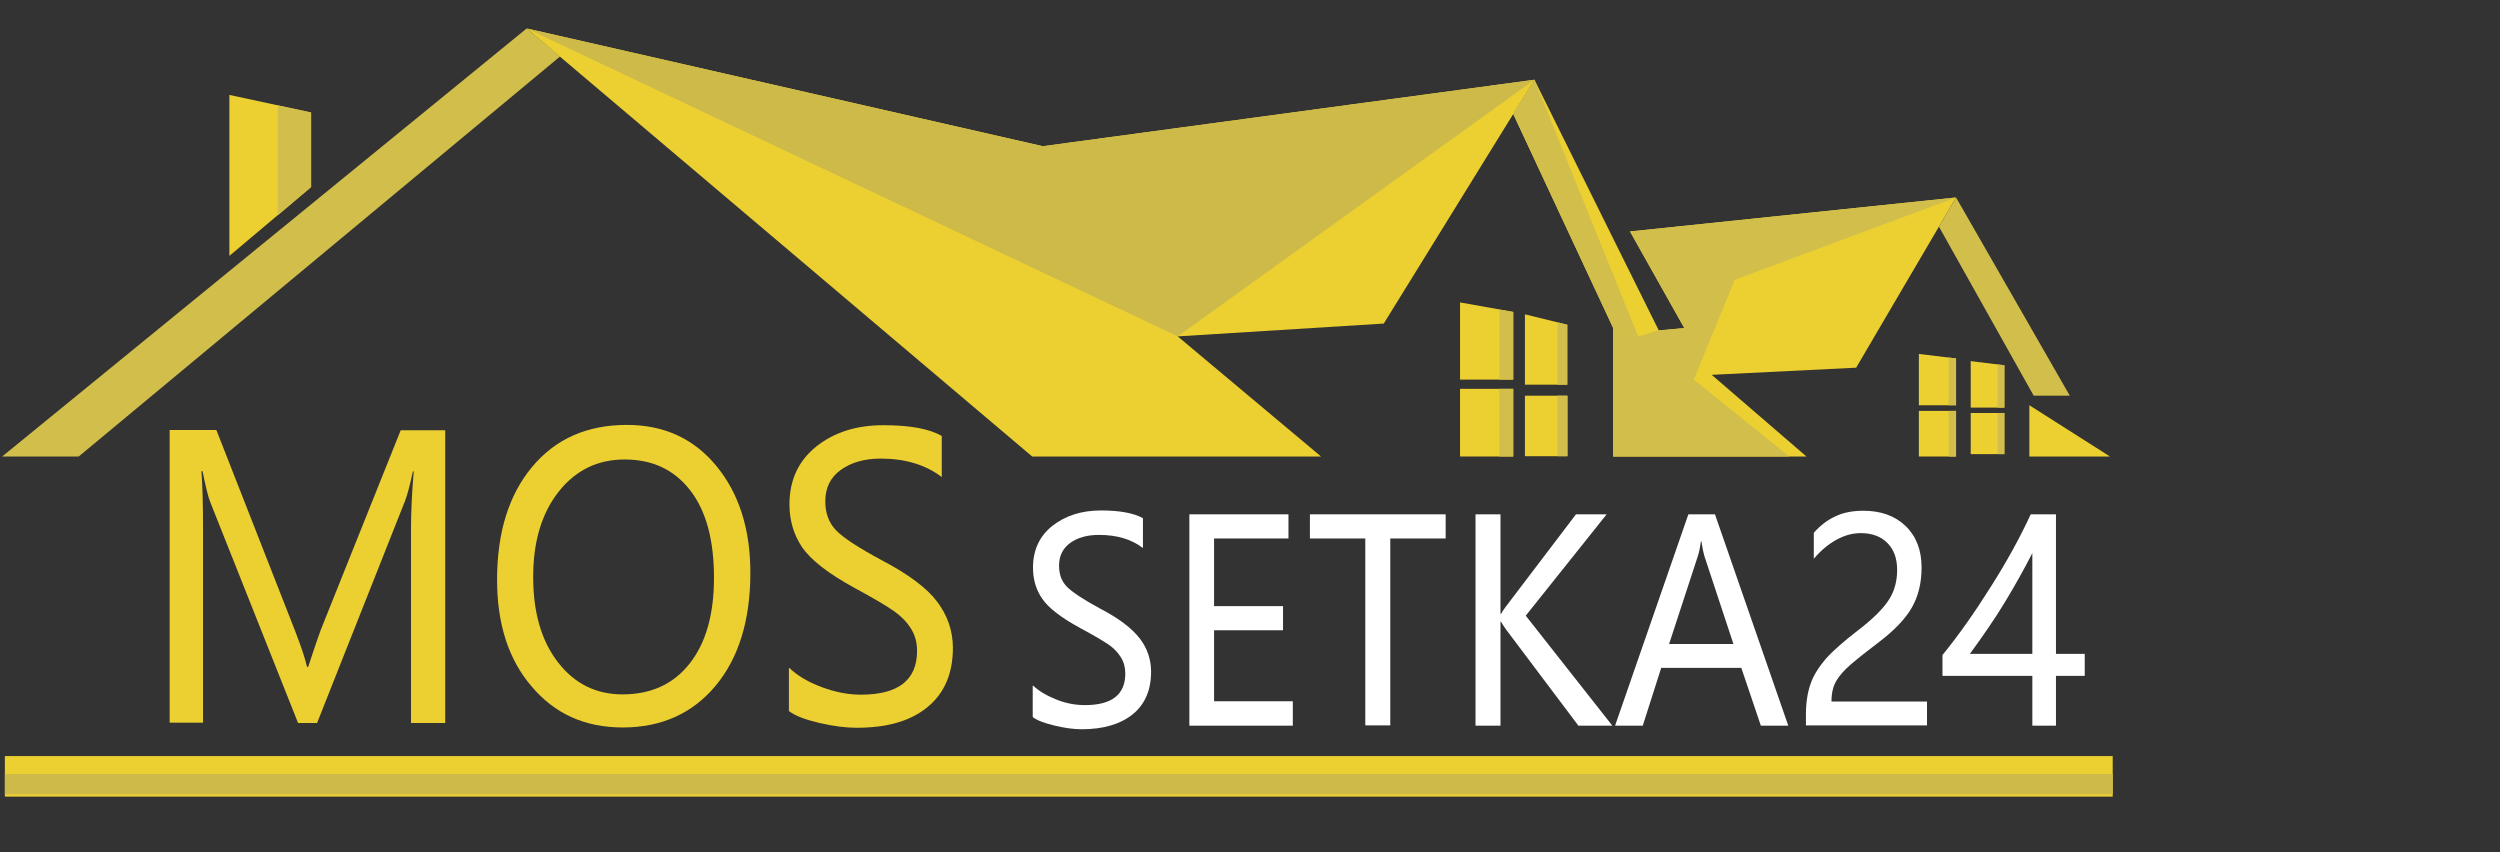 <?xml version="1.0" encoding="utf-8"?>
<!-- Generator: Adobe Illustrator 25.4.1, SVG Export Plug-In . SVG Version: 6.00 Build 0)  -->
<svg version="1.1" id="Слой_1" xmlns="http://www.w3.org/2000/svg" xmlns:xlink="http://www.w3.org/1999/xlink" x="0px" y="0px"
	 width="874px" height="298px" viewBox="0 0 874 298" enable-background="new 0 0 874 298" xml:space="preserve">
<rect x="0" y="0" width="874" height="298" fill="#333333" stroke="none"/>
<path fill="none" d="M-1.781-8.6"/>
<path fill="none" d="M-1.781-8.6"/>
<path fill="none" d="M-3.3-4.328"/>
<path fill="none" d="M-3.3-4.328"/>
<g>
	<path fill="#ECD031" d="M143.689,252.758v-67.841c0-5.627,0.285-12.297,0.949-20.113h-0.285c-1.044,4.898-1.993,8.337-2.752,10.317
		l-30.752,77.636h-6.644l-30.657-77.115c-0.759-1.772-1.614-5.419-2.752-10.942h-0.38c0.38,4.794,0.569,11.672,0.569,20.738v67.215
		H59.312V150.32h16.325l27.525,70.238c2.088,5.419,3.512,9.587,4.176,12.609h0.38c2.088-6.253,3.512-10.525,4.366-12.818
		l27.999-69.925h15.566v102.334H143.689z"/>
	<path fill="#ECD031" d="M173.776,202.738c0-16.569,4.081-29.7,12.244-39.496c8.162-9.796,19.172-14.694,33.125-14.694
		c13.003,0,23.443,4.794,31.321,14.381c7.878,9.587,11.864,21.988,11.864,37.307c0,16.569-4.081,29.804-12.149,39.496
		c-8.068,9.692-18.983,14.589-32.46,14.589c-13.288,0-23.823-4.794-31.891-14.381C177.763,230.562,173.776,218.056,173.776,202.738z
		 M186.4,201.695c0,12.401,2.847,22.301,8.637,29.804c5.79,7.503,13.288,11.255,22.589,11.255c9.966,0,17.749-3.543,23.443-10.734
		c5.695-7.191,8.542-17.195,8.542-30.012c0-13.235-2.752-23.447-8.352-30.638c-5.6-7.19-13.193-10.734-22.874-10.734
		c-9.491,0-17.179,3.752-23.159,11.359C189.342,179.499,186.4,189.399,186.4,201.695z"/>
	<path fill="#ECD031" d="M275.902,233.48c2.847,2.709,6.644,5.002,11.484,6.774c4.746,1.772,9.301,2.605,13.572,2.605
		c13.098,0,19.647-5.106,19.647-15.319c0-2.814-0.664-5.419-2.088-7.712s-3.322-4.273-5.79-6.044s-7.024-4.481-13.762-8.128
		c-9.396-5.106-15.471-9.9-18.508-14.277c-2.942-4.377-4.461-9.379-4.461-15.006c0-8.545,3.132-15.215,9.301-20.217
		c6.264-5.002,14.047-7.503,23.538-7.503c9.301,0,16.04,1.251,20.406,3.752v14.381c-5.6-4.273-12.718-6.461-21.355-6.461
		c-5.695,0-10.345,1.355-13.952,3.96c-3.607,2.605-5.41,6.253-5.41,10.942c0,4.168,1.234,7.503,3.702,10.108
		c2.468,2.605,7.878,6.148,16.23,10.629c9.112,4.794,15.566,9.587,19.172,14.381c3.607,4.794,5.505,10.213,5.505,16.153
		c0,8.962-2.942,15.84-8.922,20.738c-5.979,4.898-14.142,7.19-24.772,7.19c-3.702,0-7.973-0.521-12.908-1.667
		c-4.935-1.146-8.542-2.501-10.725-4.168v-15.11H275.902z"/>
	<path fill="#FFFFFF" d="M361.229,239.732c2.088,1.98,4.841,3.543,8.257,4.898c3.417,1.355,6.739,1.876,9.776,1.876
		c9.396,0,14.142-3.647,14.142-11.046c0-2.084-0.475-3.96-1.519-5.627c-1.044-1.667-2.373-3.126-4.176-4.377
		s-5.125-3.231-9.966-5.836c-6.739-3.647-11.2-7.086-13.383-10.317c-2.183-3.126-3.227-6.774-3.227-10.838
		c0-6.148,2.278-11.046,6.739-14.589c4.461-3.543,10.156-5.419,16.989-5.419c6.644,0,11.579,0.938,14.711,2.709v10.421
		c-4.081-3.126-9.207-4.585-15.376-4.585c-4.081,0-7.498,0.938-10.061,2.814c-2.563,1.876-3.891,4.481-3.891,7.92
		c0,3.022,0.854,5.419,2.658,7.295s5.695,4.481,11.674,7.712c6.644,3.439,11.2,6.982,13.857,10.421
		c2.658,3.439,3.986,7.399,3.986,11.672c0,6.461-2.183,11.463-6.454,14.902s-10.251,5.21-17.844,5.21
		c-2.658,0-5.79-0.417-9.301-1.251c-3.512-0.834-6.169-1.772-7.783-3.022v-10.942H361.229z"/>
	<path fill="#FFFFFF" d="M451.965,253.696h-36.162v-73.885h34.643v8.441H424.44v23.656h24.108v8.441H424.44v24.802h27.525V253.696z"
		/>
	<path fill="#FFFFFF" d="M505.496,188.252h-19.457v65.34h-8.732v-65.34h-19.362v-8.441h47.456v8.441H505.496z"/>
	<path fill="#FFFFFF" d="M563.677,253.696h-11.864l-25.247-33.556c-0.854-1.146-1.424-2.084-1.803-2.814h-0.19v36.369h-8.732
		v-73.885h8.732v34.806h0.19c0.475-0.834,1.044-1.772,1.803-2.709l24.393-32.097h10.725L533.4,215.243L563.677,253.696z"/>
	<path fill="#FFFFFF" d="M625.181,253.696h-9.586l-6.834-20.217h-27.999l-6.454,20.217h-9.681l25.626-73.885h9.301L625.181,253.696z
		 M606.008,225.143l-10.156-30.742c-0.285-0.938-0.664-2.709-1.044-5.106h-0.19c-0.285,2.188-0.664,3.96-1.044,5.106l-10.061,30.742
		H606.008z"/>
	<path fill="#FFFFFF" d="M663.241,199.194c0-3.96-1.139-7.086-3.417-9.379c-2.278-2.293-5.41-3.439-9.301-3.439
		c-2.752,0-5.6,0.729-8.447,2.293c-2.847,1.563-5.505,3.752-7.973,6.669v-9.066c2.183-2.501,4.746-4.481,7.498-5.732
		c2.752-1.355,6.074-1.98,9.871-1.98c6.074,0,11.01,1.772,14.711,5.315c3.702,3.543,5.6,8.441,5.6,14.485
		c0,5.419-1.139,10.108-3.417,14.068c-2.278,3.96-6.169,8.024-11.674,12.193c-5.6,4.273-9.396,7.295-11.295,9.17
		c-1.898,1.876-3.227,3.647-3.986,5.315c-0.759,1.667-1.139,3.752-1.139,6.148h33.409v8.337H631.35v-3.647
		c0-4.273,0.569-7.92,1.614-10.838c1.044-3.022,2.847-5.836,5.22-8.649c2.468-2.814,6.264-6.148,11.39-10.108
		c5.315-4.064,8.827-7.607,10.82-10.734C662.387,206.489,663.241,203.05,663.241,199.194z"/>
	<path fill="#FFFFFF" d="M718.765,179.811v48.77h10.061v7.712h-10.061v17.403h-8.257v-17.403h-31.416v-7.295
		c5.6-6.878,11.2-14.798,16.894-23.864c5.695-8.962,10.346-17.507,13.952-25.323H718.765z M688.677,228.582h21.83v-35.223
		c-3.037,5.94-6.264,11.672-9.681,17.299C697.409,216.285,693.328,222.225,688.677,228.582z"/>
</g>
<g>
	<polygon fill="#D2BE4B" points="184.122,9.949 0.751,159.595 27.516,159.595 195.796,19.745 	"/>
	<polygon fill="#ECD031" points="80.192,33.188 108.761,39.336 108.761,65.389 80.192,89.461 	"/>
	<polygon fill="#ECD031" points="184.122,9.949 360.849,159.595 461.836,159.595 411.722,117.598 483.761,113.117 536.437,27.873 
		364.551,51.112 	"/>
	<polygon fill="#ECD031" points="536.437,27.873 529.034,39.857 563.962,114.68 563.962,159.595 631.54,159.595 598.415,131.041 
		648.909,128.54 683.837,69.036 569.847,80.916 588.829,114.68 579.907,115.514 	"/>
	<polygon fill="#D2BE4B" points="683.837,69.036 677.857,79.249 710.982,138.336 723.605,138.336 	"/>
	<polygon fill="#ECD031" points="709.463,141.671 709.463,159.595 737.652,159.595 	"/>
	<polygon fill="#ECD031" points="670.834,123.746 670.834,141.671 683.837,141.671 683.837,125.31 	"/>
	<rect x="670.834" y="143.651" fill="#ECD031" width="13.003" height="15.944"/>
	<polygon fill="#ECD031" points="510.431,105.718 529.034,109.053 529.034,132.708 510.431,132.708 	"/>
	<polygon fill="#ECD031" points="533.115,109.886 547.922,113.534 547.922,134.48 533.115,134.48 	"/>
	<rect x="510.431" y="135.939" fill="#ECD031" width="18.603" height="23.656"/>
	<rect x="533.115" y="138.336" fill="#ECD031" width="14.806" height="21.155"/>
	<path fill="#D2BE4B" d="M411.722,117.598"/>
	<polyline fill="#D2BE4B" points="108.761,39.336 97.087,36.835 97.087,75.289 108.761,65.389 	"/>
	<polygon fill="#D2BE4B" points="683.837,125.31 681.274,124.997 681.274,141.671 683.837,141.671 	"/>
	<rect x="681.274" y="143.651" fill="#D2BE4B" width="2.563" height="15.944"/>
	<polygon fill="#ECD031" points="688.962,126.247 688.962,142.504 700.731,142.504 700.731,127.706 	"/>
	<rect x="688.962" y="144.38" fill="#ECD031" width="11.769" height="14.381"/>
	<polygon fill="#D2BE4B" points="700.731,127.706 698.358,127.394 698.358,142.504 700.731,142.504 	"/>
	<rect x="698.358" y="144.38" fill="#D2BE4B" width="2.373" height="14.381"/>
	<polygon fill="#D2BE4B" points="529.034,109.053 524.194,108.219 524.194,132.708 529.034,132.708 	"/>
	<rect x="524.194" y="135.939" fill="#D2BE4B" width="4.841" height="23.656"/>
	<polygon fill="#D2BE4B" points="547.922,113.534 544.505,112.7 544.505,134.48 547.922,134.48 	"/>
	<rect x="544.505" y="138.336" fill="#D2BE4B" width="3.512" height="21.155"/>
	<path fill="#C8B647" d="M354.68,48.924"/>
	<path fill="#C8B645" d="M354.68,48.924"/>
	<polygon fill="#CDBA49" points="411.722,117.598 536.437,27.873 364.551,51.112 184.122,9.949 	"/>
	<path fill="#CDBA49" d="M683.837,69.036"/>
	<polygon fill="#D2BE4B" points="529.034,39.857 536.437,27.873 572.694,117.598 563.962,114.68 	"/>
	<polygon fill="#D2BE4B" points="588.829,114.68 579.907,115.514 572.694,117.598 563.962,114.68 563.962,159.595 625.56,159.595 
		592.151,132.708 606.483,97.798 683.837,69.036 569.847,80.916 	"/>
</g>
<rect x="1.7" y="264.326" fill="#ECD031" width="736.902" height="14.173"/>
<rect x="1.7" y="270.578" fill="#CDBA49" width="736.902" height="7.086"/>
</svg>
